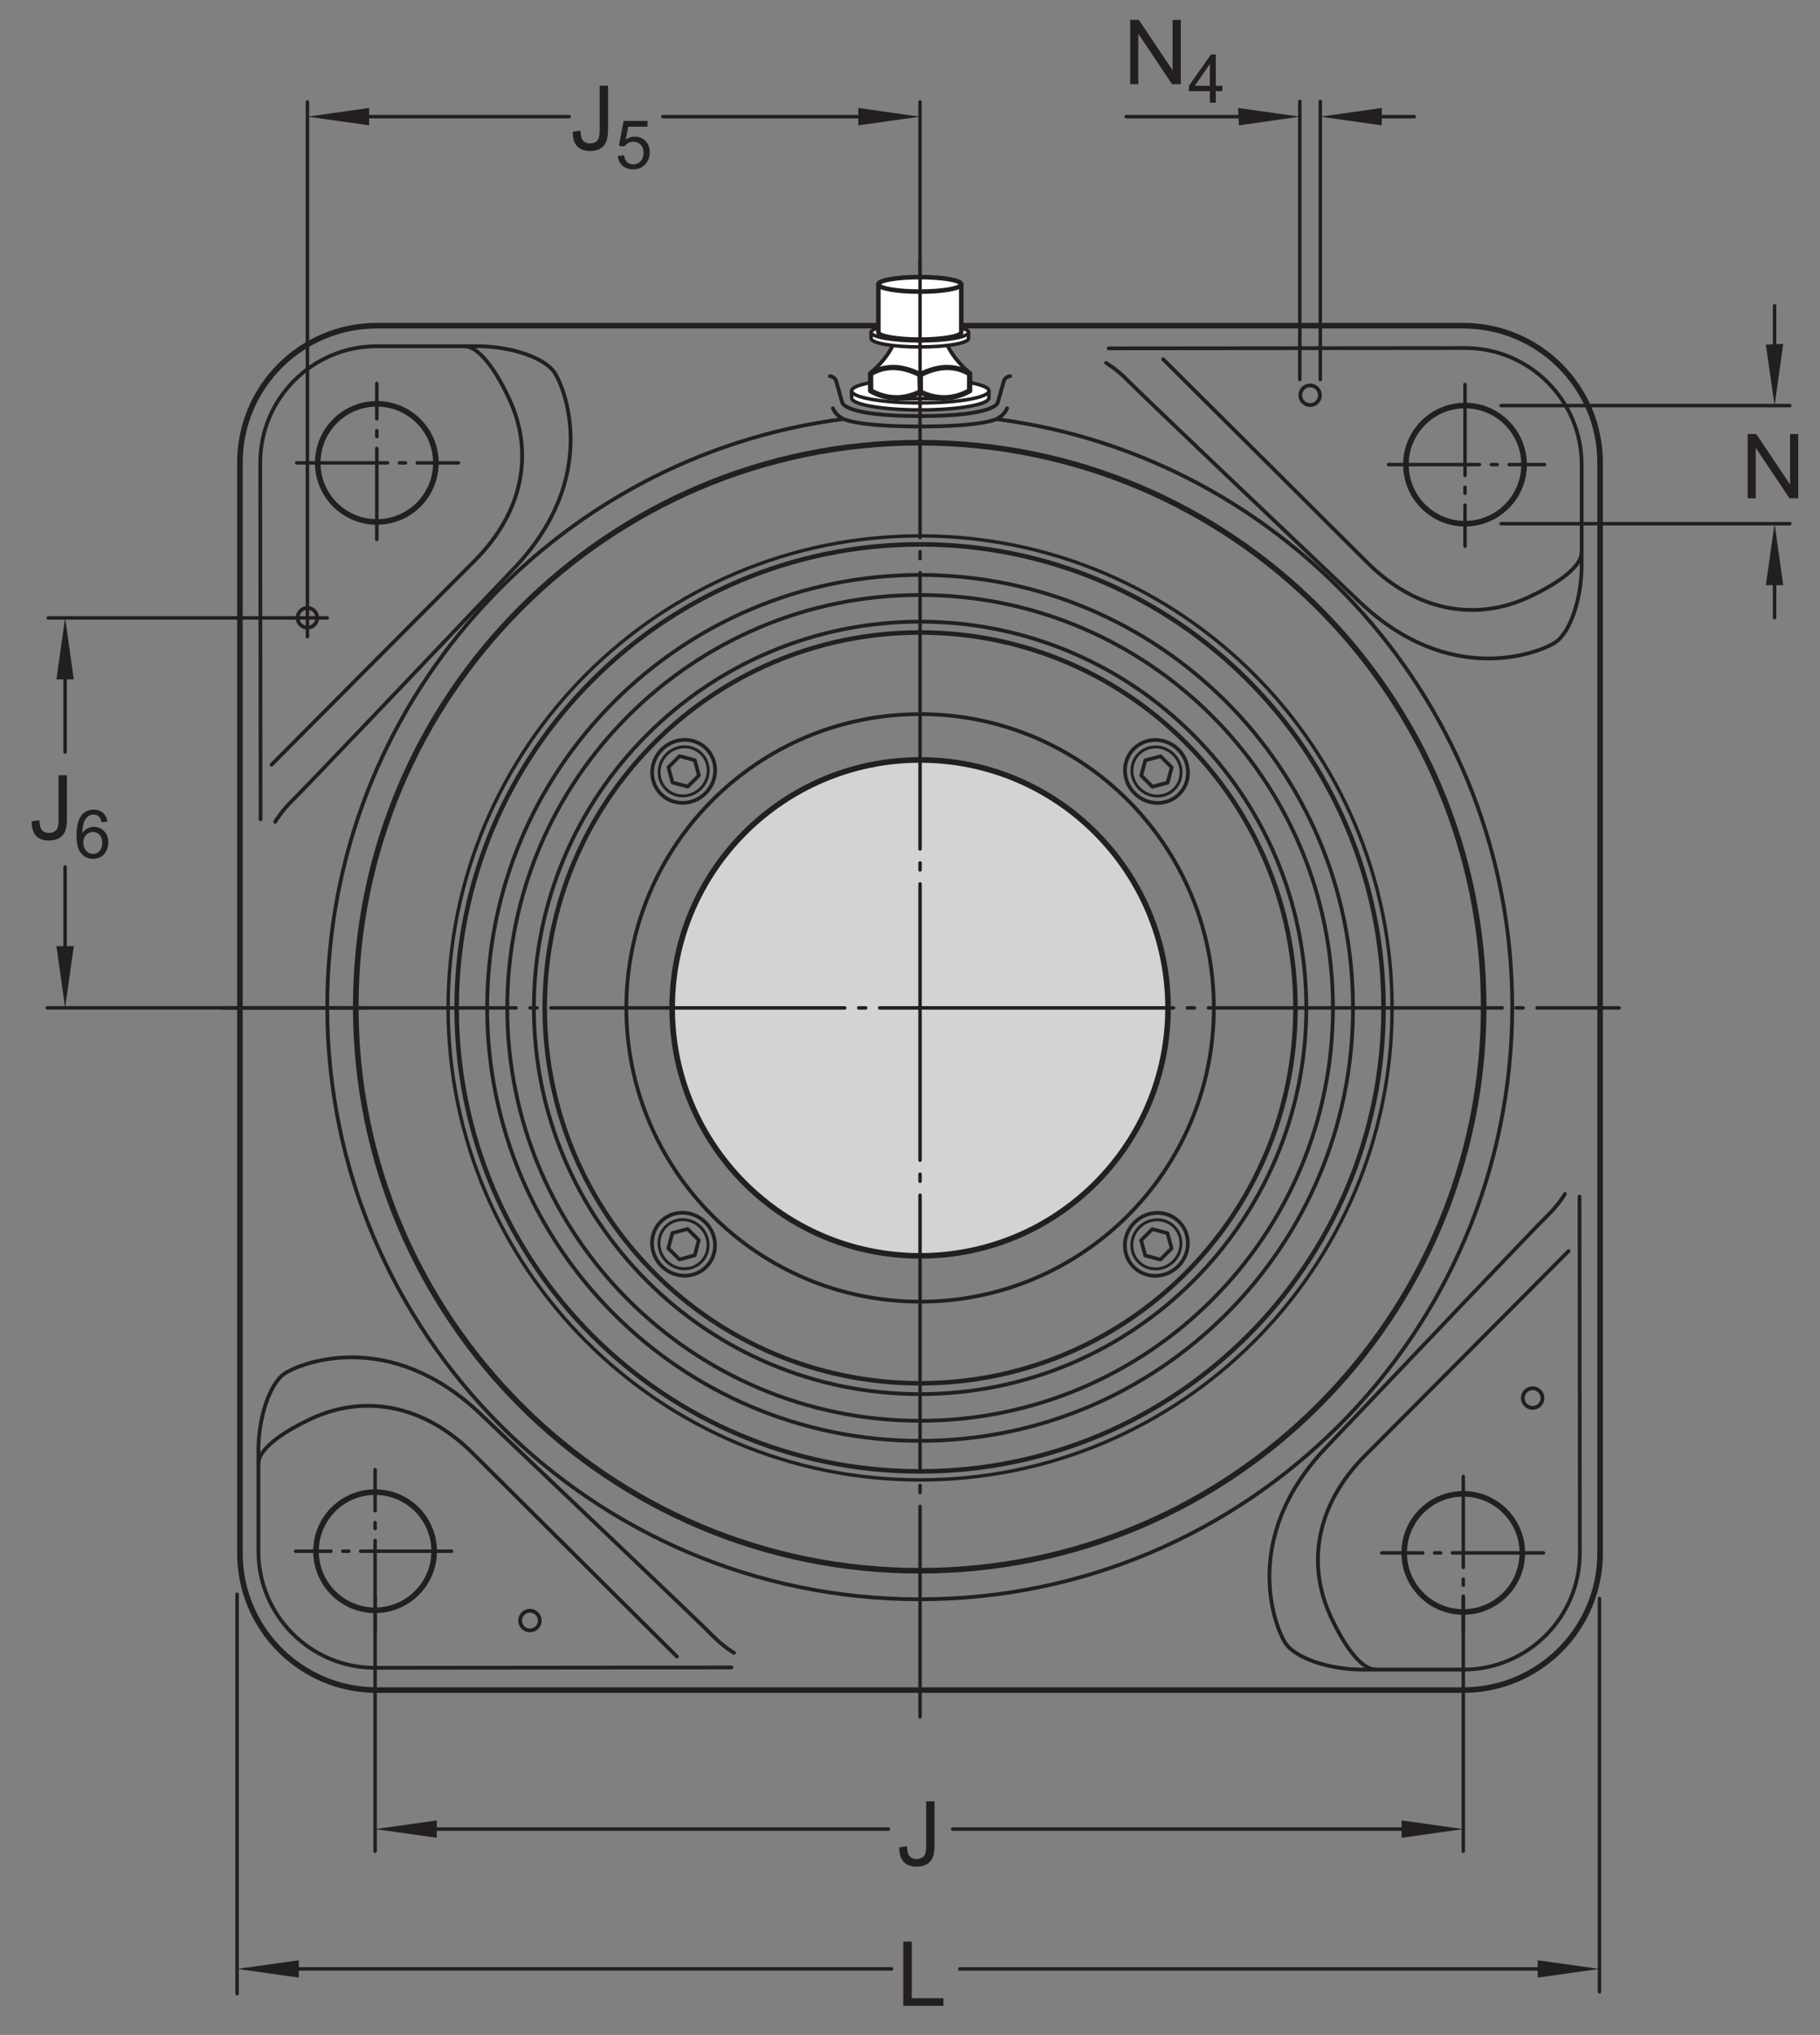 <?xml version="1.0" encoding="UTF-8"?>
<svg xmlns="http://www.w3.org/2000/svg" xmlns:xlink="http://www.w3.org/1999/xlink" width="243.42pt" height="272.14pt" viewBox="0 0 243.42 272.14" version="1.1">
<rect x="0" y="0" width="243.42" height="272.14" fill="#808080" stroke="none"/>
<defs>
<g>
<symbol overflow="visible" id="glyph0-0">
<path style="stroke:none;" d="M 1.5 0 L 1.5 -7.5 L 7.5 -7.5 L 7.5 0 Z M 1.688 -0.188 L 7.312 -0.188 L 7.312 -7.312 L 1.688 -7.312 Z M 1.688 -0.188 "/>
</symbol>
<symbol overflow="visible" id="glyph0-1">
<path style="stroke:none;" d="M 0.344 -2.438 L 1.375 -2.578 C 1.395 -1.922 1.516 -1.473 1.734 -1.234 C 1.953 -0.992 2.258 -0.875 2.656 -0.875 C 2.938 -0.875 3.18 -0.938 3.391 -1.062 C 3.598 -1.195 3.738 -1.375 3.812 -1.594 C 3.895 -1.82 3.938 -2.18 3.938 -2.672 L 3.938 -8.594 L 5.062 -8.594 L 5.062 -2.734 C 5.062 -2.016 4.973 -1.457 4.797 -1.062 C 4.629 -0.664 4.359 -0.363 3.984 -0.156 C 3.609 0.039 3.164 0.141 2.656 0.141 C 1.906 0.141 1.328 -0.07 0.922 -0.5 C 0.523 -0.938 0.332 -1.582 0.344 -2.438 Z M 0.344 -2.438 "/>
</symbol>
<symbol overflow="visible" id="glyph0-2">
<path style="stroke:none;" d="M 0.875 0 L 0.875 -8.594 L 2.016 -8.594 L 2.016 -1.016 L 6.25 -1.016 L 6.25 0 Z M 0.875 0 "/>
</symbol>
<symbol overflow="visible" id="glyph0-3">
<path style="stroke:none;" d="M 0.922 0 L 0.922 -8.594 L 2.078 -8.594 L 6.594 -1.844 L 6.594 -8.594 L 7.688 -8.594 L 7.688 0 L 6.516 0 L 2 -6.75 L 2 0 Z M 0.922 0 "/>
</symbol>
<symbol overflow="visible" id="glyph1-0">
<path style="stroke:none;" d="M 1.125 0 L 1.125 -5.625 L 5.625 -5.625 L 5.625 0 Z M 1.266 -0.141 L 5.484 -0.141 L 5.484 -5.484 L 1.266 -5.484 Z M 1.266 -0.141 "/>
</symbol>
<symbol overflow="visible" id="glyph1-1">
<path style="stroke:none;" d="M 0.375 -1.688 L 1.203 -1.766 C 1.266 -1.359 1.406 -1.051 1.625 -0.844 C 1.852 -0.645 2.125 -0.547 2.438 -0.547 C 2.82 -0.547 3.145 -0.688 3.406 -0.969 C 3.676 -1.258 3.812 -1.641 3.812 -2.109 C 3.812 -2.566 3.68 -2.926 3.422 -3.188 C 3.172 -3.445 2.844 -3.578 2.438 -3.578 C 2.176 -3.578 1.941 -3.516 1.734 -3.391 C 1.535 -3.273 1.375 -3.129 1.25 -2.953 L 0.516 -3.047 L 1.141 -6.359 L 4.344 -6.359 L 4.344 -5.594 L 1.766 -5.594 L 1.422 -3.875 C 1.805 -4.133 2.211 -4.266 2.641 -4.266 C 3.203 -4.266 3.676 -4.07 4.062 -3.688 C 4.445 -3.301 4.641 -2.801 4.641 -2.188 C 4.641 -1.602 4.473 -1.098 4.141 -0.672 C 3.723 -0.148 3.156 0.109 2.438 0.109 C 1.852 0.109 1.375 -0.051 1 -0.375 C 0.633 -0.707 0.426 -1.145 0.375 -1.688 Z M 0.375 -1.688 "/>
</symbol>
<symbol overflow="visible" id="glyph1-2">
<path style="stroke:none;" d="M 4.484 -4.859 L 3.688 -4.797 C 3.625 -5.109 3.523 -5.336 3.391 -5.484 C 3.18 -5.703 2.922 -5.812 2.609 -5.812 C 2.348 -5.812 2.125 -5.742 1.938 -5.609 C 1.688 -5.422 1.488 -5.156 1.344 -4.812 C 1.207 -4.469 1.133 -3.973 1.125 -3.328 C 1.312 -3.609 1.539 -3.816 1.812 -3.953 C 2.094 -4.098 2.383 -4.172 2.688 -4.172 C 3.219 -4.172 3.664 -3.977 4.031 -3.594 C 4.406 -3.207 4.594 -2.707 4.594 -2.094 C 4.594 -1.688 4.504 -1.305 4.328 -0.953 C 4.148 -0.609 3.91 -0.344 3.609 -0.156 C 3.305 0.02 2.961 0.109 2.578 0.109 C 1.922 0.109 1.383 -0.129 0.969 -0.609 C 0.551 -1.098 0.344 -1.898 0.344 -3.016 C 0.344 -4.254 0.57 -5.16 1.031 -5.734 C 1.426 -6.223 1.969 -6.469 2.656 -6.469 C 3.156 -6.469 3.566 -6.32 3.891 -6.031 C 4.211 -5.75 4.41 -5.359 4.484 -4.859 Z M 1.25 -2.094 C 1.25 -1.812 1.305 -1.547 1.422 -1.297 C 1.535 -1.055 1.695 -0.867 1.906 -0.734 C 2.113 -0.609 2.332 -0.547 2.562 -0.547 C 2.895 -0.547 3.18 -0.676 3.422 -0.938 C 3.66 -1.207 3.781 -1.578 3.781 -2.047 C 3.781 -2.492 3.66 -2.844 3.422 -3.094 C 3.191 -3.352 2.895 -3.484 2.531 -3.484 C 2.176 -3.484 1.875 -3.352 1.625 -3.094 C 1.375 -2.844 1.25 -2.508 1.25 -2.094 Z M 1.25 -2.094 "/>
</symbol>
<symbol overflow="visible" id="glyph1-3">
<path style="stroke:none;" d="M 2.906 0 L 2.906 -1.547 L 0.109 -1.547 L 0.109 -2.266 L 3.047 -6.438 L 3.703 -6.438 L 3.703 -2.266 L 4.578 -2.266 L 4.578 -1.547 L 3.703 -1.547 L 3.703 0 Z M 2.906 -2.266 L 2.906 -5.172 L 0.891 -2.266 Z M 2.906 -2.266 "/>
</symbol>
</g>
</defs>
<g id="surface1">
<path style="fill:none;stroke-width:7.48;stroke-linecap:round;stroke-linejoin:round;stroke:rgb(13.73%,12.16%,12.549%);stroke-opacity:1;stroke-miterlimit:4;" d="M 2140.078 644.252 C 2140.078 543.119 2058.086 461.205 1956.953 461.205 L 503.945 461.205 C 402.852 461.205 320.898 543.119 320.898 644.252 L 320.898 2102.806 C 320.898 2203.9 402.852 2285.853 503.945 2285.853 L 1956.953 2285.853 C 2058.086 2285.853 2140.078 2203.9 2140.078 2102.806 Z M 2140.078 644.252 " transform="matrix(0.1,0,0,-0.1,0,272.14)"/>
<g style="fill:rgb(13.73%,12.16%,12.549%);fill-opacity:1;">
  <use xlink:href="#glyph0-1" x="119.933" y="249.488"/>
</g>
<path style="fill:none;stroke-width:4.68;stroke-linecap:round;stroke-linejoin:miter;stroke:rgb(13.73%,12.16%,12.549%);stroke-opacity:1;stroke-miterlimit:1;" d="M 1910.352 275.306 L 1274.141 275.306 " transform="matrix(0.1,0,0,-0.1,0,272.14)"/>
<path style=" stroke:none;fill-rule:nonzero;fill:rgb(13.73%,12.16%,12.549%);fill-opacity:1;" d="M 187.457 243.449 L 195.711 244.609 L 187.457 245.77 "/>
<path style="fill:none;stroke-width:4.68;stroke-linecap:round;stroke-linejoin:miter;stroke:rgb(13.73%,12.16%,12.549%);stroke-opacity:1;stroke-miterlimit:1;" d="M 1188.242 275.306 L 548.477 275.306 " transform="matrix(0.1,0,0,-0.1,0,272.14)"/>
<path style=" stroke:none;fill-rule:nonzero;fill:rgb(13.73%,12.16%,12.549%);fill-opacity:1;" d="M 58.426 245.77 L 50.168 244.609 L 58.426 243.449 "/>
<path style="fill:none;stroke-width:4.68;stroke-linecap:round;stroke-linejoin:miter;stroke:rgb(13.73%,12.16%,12.549%);stroke-opacity:1;stroke-miterlimit:1;" d="M 2139.219 583.783 L 2139.219 57.767 " transform="matrix(0.1,0,0,-0.1,0,272.14)"/>
<g style="fill:rgb(13.73%,12.16%,12.549%);fill-opacity:1;">
  <use xlink:href="#glyph0-2" x="119.934" y="268.245"/>
</g>
<path style="fill:none;stroke-width:4.68;stroke-linecap:round;stroke-linejoin:miter;stroke:rgb(13.73%,12.16%,12.549%);stroke-opacity:1;stroke-miterlimit:1;" d="M 317.109 589.369 L 317.109 55.267 " transform="matrix(0.1,0,0,-0.1,0,272.14)"/>
<path style="fill:none;stroke-width:4.68;stroke-linecap:round;stroke-linejoin:miter;stroke:rgb(13.73%,12.16%,12.549%);stroke-opacity:1;stroke-miterlimit:1;" d="M 1283.672 88.314 L 2103.906 88.314 " transform="matrix(0.1,0,0,-0.1,0,272.14)"/>
<path style=" stroke:none;fill-rule:nonzero;fill:rgb(13.73%,12.16%,12.549%);fill-opacity:1;" d="M 205.664 262.148 L 213.922 263.309 L 205.664 264.469 "/>
<path style="fill:none;stroke-width:4.68;stroke-linecap:round;stroke-linejoin:miter;stroke:rgb(13.73%,12.16%,12.549%);stroke-opacity:1;stroke-miterlimit:1;" d="M 361.523 88.353 L 1192.383 88.353 " transform="matrix(0.1,0,0,-0.1,0,272.14)"/>
<path style=" stroke:none;fill-rule:nonzero;fill:rgb(13.73%,12.16%,12.549%);fill-opacity:1;" d="M 39.965 264.465 L 31.711 263.305 L 39.965 262.148 "/>
<path style=" stroke:none;fill-rule:nonzero;fill:rgb(82.751%,82.437%,82.515%);fill-opacity:1;" d="M 89.898 134.797 C 89.898 116.477 104.746 101.629 123.066 101.629 C 141.371 101.629 156.223 116.477 156.223 134.797 C 156.223 153.113 141.371 167.945 123.066 167.945 C 104.746 167.945 89.898 153.113 89.898 134.797 "/>
<path style="fill:none;stroke-width:7.48;stroke-linecap:round;stroke-linejoin:round;stroke:rgb(13.73%,12.16%,12.549%);stroke-opacity:1;stroke-miterlimit:4;" d="M 898.984 1373.431 C 898.984 1556.634 1047.461 1705.111 1230.664 1705.111 C 1413.711 1705.111 1562.227 1556.634 1562.227 1373.431 C 1562.227 1190.267 1413.711 1041.947 1230.664 1041.947 C 1047.461 1041.947 898.984 1190.267 898.984 1373.431 Z M 898.984 1373.431 " transform="matrix(0.1,0,0,-0.1,0,272.14)"/>
<path style="fill:none;stroke-width:5.05;stroke-linecap:round;stroke-linejoin:round;stroke:rgb(13.73%,12.16%,12.549%);stroke-opacity:1;stroke-miterlimit:4;" d="M 837.695 1373.431 C 837.695 1590.463 1013.633 1766.4 1230.664 1766.4 C 1447.539 1766.4 1623.477 1590.463 1623.477 1373.431 C 1623.477 1156.478 1447.539 980.658 1230.664 980.658 C 1013.633 980.658 837.695 1156.478 837.695 1373.431 Z M 837.695 1373.431 " transform="matrix(0.1,0,0,-0.1,0,272.14)"/>
<path style="fill:none;stroke-width:6.06;stroke-linecap:round;stroke-linejoin:round;stroke:rgb(13.73%,12.16%,12.549%);stroke-opacity:1;stroke-miterlimit:4;" d="M 728.555 1373.431 C 728.555 1650.775 953.32 1875.541 1230.664 1875.541 C 1507.812 1875.541 1732.656 1650.775 1732.656 1373.431 C 1732.656 1096.283 1507.812 871.517 1230.664 871.517 C 953.32 871.517 728.555 1096.283 728.555 1373.431 Z M 728.555 1373.431 " transform="matrix(0.1,0,0,-0.1,0,272.14)"/>
<path style="fill:none;stroke-width:5.05;stroke-linecap:round;stroke-linejoin:round;stroke:rgb(13.73%,12.16%,12.549%);stroke-opacity:1;stroke-miterlimit:4;" d="M 714.062 1373.431 C 714.062 1658.744 945.352 1890.033 1230.664 1890.033 C 1515.82 1890.033 1747.148 1658.744 1747.148 1373.431 C 1747.148 1088.275 1515.82 857.025 1230.664 857.025 C 945.352 857.025 714.062 1088.275 714.062 1373.431 Z M 714.062 1373.431 " transform="matrix(0.1,0,0,-0.1,0,272.14)"/>
<path style="fill:none;stroke-width:5.05;stroke-linecap:round;stroke-linejoin:round;stroke:rgb(13.73%,12.16%,12.549%);stroke-opacity:1;stroke-miterlimit:4;" d="M 678.438 1373.431 C 678.438 1678.431 925.664 1925.697 1230.664 1925.697 C 1535.508 1925.697 1782.773 1678.431 1782.773 1373.431 C 1782.773 1068.627 1535.508 821.361 1230.664 821.361 C 925.664 821.361 678.438 1068.627 678.438 1373.431 Z M 678.438 1373.431 " transform="matrix(0.1,0,0,-0.1,0,272.14)"/>
<path style="fill:none;stroke-width:5.05;stroke-linecap:round;stroke-linejoin:round;stroke:rgb(13.73%,12.16%,12.549%);stroke-opacity:1;stroke-miterlimit:4;" d="M 651.562 1373.431 C 651.562 1693.275 910.82 1952.533 1230.664 1952.533 C 1550.352 1952.533 1809.609 1693.275 1809.609 1373.431 C 1809.609 1053.783 1550.352 794.525 1230.664 794.525 C 910.82 794.525 651.562 1053.783 651.562 1373.431 Z M 651.562 1373.431 " transform="matrix(0.1,0,0,-0.1,0,272.14)"/>
<path style="fill:none;stroke-width:6.06;stroke-linecap:round;stroke-linejoin:round;stroke:rgb(13.73%,12.16%,12.549%);stroke-opacity:1;stroke-miterlimit:4;" d="M 610.742 1373.431 C 610.742 1715.814 888.281 1993.392 1230.664 1993.392 C 1572.93 1993.392 1850.469 1715.814 1850.469 1373.431 C 1850.469 1031.244 1572.93 753.666 1230.664 753.666 C 888.281 753.666 610.742 1031.244 610.742 1373.431 Z M 610.742 1373.431 " transform="matrix(0.1,0,0,-0.1,0,272.14)"/>
<path style="fill:none;stroke-width:4.55;stroke-linecap:round;stroke-linejoin:round;stroke:rgb(13.73%,12.16%,12.549%);stroke-opacity:1;stroke-miterlimit:4;" d="M 599.336 1373.431 C 599.336 1722.103 881.992 2004.759 1230.664 2004.759 C 1579.141 2004.759 1861.875 1722.103 1861.875 1373.431 C 1861.875 1024.955 1579.141 742.298 1230.664 742.298 C 881.992 742.298 599.336 1024.955 599.336 1373.431 Z M 599.336 1373.431 " transform="matrix(0.1,0,0,-0.1,0,272.14)"/>
<path style="fill:none;stroke-width:4.96;stroke-linecap:round;stroke-linejoin:round;stroke:rgb(13.73%,12.16%,12.549%);stroke-opacity:1;stroke-miterlimit:4;" d="M 884.062 1659.525 C 867.93 1675.658 868.398 1702.338 885.117 1719.095 C 901.875 1735.853 928.555 1736.322 944.688 1720.189 C 960.859 1704.017 960.352 1677.377 943.633 1660.619 C 926.875 1643.861 900.195 1643.353 884.062 1659.525 Z M 884.062 1659.525 " transform="matrix(0.1,0,0,-0.1,0,272.14)"/>
<path style="fill:none;stroke-width:4.96;stroke-linecap:round;stroke-linejoin:round;stroke:rgb(13.73%,12.16%,12.549%);stroke-opacity:1;stroke-miterlimit:4;" d="M 919.844 1669.486 L 899.453 1674.916 L 894.023 1695.306 L 908.906 1710.228 L 929.258 1704.759 L 934.766 1684.369 Z M 919.844 1669.486 " transform="matrix(0.1,0,0,-0.1,0,272.14)"/>
<path style="fill:none;stroke-width:3.87;stroke-linecap:round;stroke-linejoin:round;stroke:rgb(13.73%,12.16%,12.549%);stroke-opacity:1;stroke-miterlimit:4;" d="M 890.742 1666.205 C 878.125 1678.783 878.516 1699.603 891.562 1712.65 C 904.648 1725.697 925.43 1726.088 938.008 1713.509 C 950.625 1700.892 950.234 1680.111 937.188 1667.025 C 924.102 1653.978 903.359 1653.588 890.742 1666.205 Z M 890.742 1666.205 " transform="matrix(0.1,0,0,-0.1,0,272.14)"/>
<path style="fill:none;stroke-width:7.48;stroke-linecap:round;stroke-linejoin:round;stroke:rgb(13.73%,12.16%,12.549%);stroke-opacity:1;stroke-miterlimit:4;" d="M 475.82 1375.033 C 475.82 1791.634 813.516 2129.369 1230.156 2129.369 C 1646.68 2129.369 1984.375 1791.634 1984.375 1375.033 C 1984.375 958.587 1646.68 620.814 1230.156 620.814 C 813.516 620.814 475.82 958.587 475.82 1375.033 Z M 475.82 1375.033 " transform="matrix(0.1,0,0,-0.1,0,272.14)"/>
<path style="fill:none;stroke-width:5.05;stroke-linecap:round;stroke-linejoin:round;stroke:rgb(13.73%,12.16%,12.549%);stroke-opacity:1;stroke-miterlimit:4;" d="M 1332.617 2160.97 C 1721.875 2110.697 2022.578 1777.963 2022.578 1375.033 C 2022.578 937.494 1667.734 582.65 1230.156 582.65 C 792.461 582.65 437.656 937.494 437.656 1375.033 C 437.656 1778.236 738.711 2111.088 1128.32 2161.088 C 1128.32 2161.088 1145.938 2151.048 1230.547 2151.048 C 1315.078 2151.048 1332.617 2160.97 1332.617 2160.97 Z M 1332.617 2160.97 " transform="matrix(0.1,0,0,-0.1,0,272.14)"/>
<path style="fill:none;stroke-width:5.05;stroke-linecap:round;stroke-linejoin:round;stroke:rgb(13.73%,12.16%,12.549%);stroke-opacity:1;stroke-miterlimit:4;" d="M 1351.055 2218.353 C 1351.055 2218.353 1344.336 2217.806 1342.539 2211.478 C 1340.703 2205.111 1334.453 2182.923 1334.453 2182.923 C 1334.453 2182.923 1332.031 2164.955 1230.547 2164.955 C 1128.594 2164.955 1126.523 2182.923 1126.523 2182.923 C 1126.523 2182.923 1120.234 2205.111 1118.438 2211.478 C 1116.641 2217.806 1109.922 2218.353 1109.922 2218.353 " transform="matrix(0.1,0,0,-0.1,0,272.14)"/>
<path style="fill:none;stroke-width:5.05;stroke-linecap:round;stroke-linejoin:round;stroke:rgb(13.73%,12.16%,12.549%);stroke-opacity:1;stroke-miterlimit:4;" d="M 1347.031 2175.384 C 1342.578 2165.072 1332.617 2160.97 1332.617 2160.97 " transform="matrix(0.1,0,0,-0.1,0,272.14)"/>
<path style="fill:none;stroke-width:5.05;stroke-linecap:round;stroke-linejoin:round;stroke:rgb(13.73%,12.16%,12.549%);stroke-opacity:1;stroke-miterlimit:4;" d="M 1113.906 2175.384 C 1118.398 2165.072 1128.32 2160.97 1128.32 2160.97 " transform="matrix(0.1,0,0,-0.1,0,272.14)"/>
<path style="fill:none;stroke-width:4.68;stroke-linecap:round;stroke-linejoin:miter;stroke:rgb(13.73%,12.16%,12.549%);stroke-opacity:1;stroke-dasharray:392.88,18.71,9.35,18.71;stroke-miterlimit:1;" d="M 297.266 1373.509 L 2165.508 1373.509 " transform="matrix(0.1,0,0,-0.1,0,272.14)"/>
<path style="fill:none;stroke-width:4.68;stroke-linecap:round;stroke-linejoin:miter;stroke:rgb(13.73%,12.16%,12.549%);stroke-opacity:1;stroke-miterlimit:1;" d="M 501.68 245.775 L 501.68 586.908 " transform="matrix(0.1,0,0,-0.1,0,272.14)"/>
<path style="fill:none;stroke-width:4.68;stroke-linecap:round;stroke-linejoin:miter;stroke:rgb(13.73%,12.16%,12.549%);stroke-opacity:1;stroke-miterlimit:1;" d="M 1957.109 245.775 L 1957.109 586.908 " transform="matrix(0.1,0,0,-0.1,0,272.14)"/>
<path style="fill:none;stroke-width:7.48;stroke-linecap:round;stroke-linejoin:round;stroke:rgb(13.73%,12.16%,12.549%);stroke-opacity:1;stroke-miterlimit:4;" d="M 503.984 2181.361 C 460.352 2181.361 424.961 2146.009 424.961 2102.377 C 424.961 2058.705 460.352 2023.353 503.984 2023.353 C 547.617 2023.353 582.969 2058.705 582.969 2102.377 C 582.969 2146.009 547.617 2181.361 503.984 2181.361 Z M 503.984 2181.361 " transform="matrix(0.1,0,0,-0.1,0,272.14)"/>
<path style="fill:none;stroke-width:5.05;stroke-linecap:round;stroke-linejoin:round;stroke:rgb(13.73%,12.16%,12.549%);stroke-opacity:1;stroke-miterlimit:4;" d="M 411.172 1908.392 C 403.906 1908.392 398.008 1902.494 398.008 1895.228 C 398.008 1887.963 403.906 1882.064 411.172 1882.064 C 418.438 1882.064 424.336 1887.963 424.336 1895.228 C 424.336 1902.494 418.438 1908.392 411.172 1908.392 Z M 411.172 1908.392 " transform="matrix(0.1,0,0,-0.1,0,272.14)"/>
<path style="fill:none;stroke-width:5.05;stroke-linecap:round;stroke-linejoin:round;stroke:rgb(13.73%,12.16%,12.549%);stroke-opacity:1;stroke-miterlimit:4;" d="M 622.422 2257.923 C 622.422 2257.923 645.898 2262.338 680.352 2189.525 C 714.844 2116.752 700 2036.752 634.766 1971.517 C 580.977 1917.767 363.164 1698.705 363.164 1698.705 " transform="matrix(0.1,0,0,-0.1,0,272.14)"/>
<path style="fill:none;stroke-width:5.05;stroke-linecap:round;stroke-linejoin:round;stroke:rgb(13.73%,12.16%,12.549%);stroke-opacity:1;stroke-miterlimit:4;" d="M 368.047 1622.377 C 368.047 1622.377 376.25 1636.634 391.641 1651.517 C 407.031 1666.4 571.758 1839.642 687.578 1961.4 C 803.398 2083.158 755.352 2202.416 741.797 2222.963 C 728.242 2243.47 682.422 2258.392 638.711 2258.392 L 504.023 2258.392 C 417.852 2258.392 348.047 2188.548 348.047 2102.416 L 348.516 1625.775 " transform="matrix(0.1,0,0,-0.1,0,272.14)"/>
<path style="fill:none;stroke-width:4.68;stroke-linecap:round;stroke-linejoin:miter;stroke:rgb(13.73%,12.16%,12.549%);stroke-opacity:1;stroke-dasharray:121.61,15.9,7.95,15.9;stroke-miterlimit:1;" d="M 396.797 2102.377 L 613.047 2102.377 " transform="matrix(0.1,0,0,-0.1,0,272.14)"/>
<path style="fill:none;stroke-width:4.68;stroke-linecap:round;stroke-linejoin:miter;stroke:rgb(13.73%,12.16%,12.549%);stroke-opacity:1;stroke-dasharray:121.61,15.9,7.95,15.9;stroke-miterlimit:1;" d="M 503.984 2000.033 L 503.984 2208.627 " transform="matrix(0.1,0,0,-0.1,0,272.14)"/>
<path style="fill-rule:nonzero;fill:rgb(100%,100%,100%);fill-opacity:1;stroke-width:4.68;stroke-linecap:round;stroke-linejoin:round;stroke:rgb(13.73%,12.16%,12.549%);stroke-opacity:1;stroke-miterlimit:4;" d="M 1139.023 2198.666 L 1139.023 2189.252 C 1139.023 2180.384 1180.156 2173.197 1230.898 2173.197 C 1281.602 2173.197 1322.656 2180.384 1322.656 2189.252 L 1322.656 2198.666 " transform="matrix(0.1,0,0,-0.1,0,272.14)"/>
<path style=" stroke:none;fill-rule:nonzero;fill:rgb(100%,100%,100%);fill-opacity:1;" d="M 132.266 52.273 C 132.266 53.16 128.16 53.883 123.09 53.883 C 118.016 53.883 113.902 53.16 113.902 52.273 C 113.902 51.387 118.016 50.668 123.09 50.668 C 128.16 50.668 132.266 51.387 132.266 52.273 "/>
<path style="fill:none;stroke-width:4.68;stroke-linecap:round;stroke-linejoin:round;stroke:rgb(13.73%,12.16%,12.549%);stroke-opacity:1;stroke-miterlimit:4;" d="M 1322.656 2198.666 C 1322.656 2189.798 1281.602 2182.572 1230.898 2182.572 C 1180.156 2182.572 1139.023 2189.798 1139.023 2198.666 C 1139.023 2207.533 1180.156 2214.72 1230.898 2214.72 C 1281.602 2214.72 1322.656 2207.533 1322.656 2198.666 Z M 1322.656 2198.666 " transform="matrix(0.1,0,0,-0.1,0,272.14)"/>
<path style="fill-rule:nonzero;fill:rgb(100%,100%,100%);fill-opacity:1;stroke-width:5.05;stroke-linecap:round;stroke-linejoin:round;stroke:rgb(13.73%,12.16%,12.549%);stroke-opacity:1;stroke-miterlimit:4;" d="M 1198.867 2204.798 L 1261.055 2204.798 L 1261.055 2188.314 L 1198.867 2188.314 Z M 1198.867 2204.798 " transform="matrix(0.1,0,0,-0.1,0,272.14)"/>
<path style=" stroke:none;fill-rule:nonzero;fill:rgb(100%,100%,100%);fill-opacity:1;" d="M 129.734 49.883 C 129.734 49.883 127.172 47.938 126.234 45.031 L 119.898 45.031 C 118.961 47.938 116.395 49.883 116.395 49.883 "/>
<path style="fill:none;stroke-width:5.05;stroke-linecap:round;stroke-linejoin:round;stroke:rgb(13.73%,12.16%,12.549%);stroke-opacity:1;stroke-miterlimit:4;" d="M 1297.344 2222.572 C 1297.344 2222.572 1271.719 2242.025 1262.344 2271.088 L 1198.984 2271.088 C 1189.609 2242.025 1163.945 2222.572 1163.945 2222.572 Z M 1297.344 2222.572 " transform="matrix(0.1,0,0,-0.1,0,272.14)"/>
<path style=" stroke:none;fill-rule:nonzero;fill:rgb(100%,100%,100%);fill-opacity:1;" d="M 123.039 52.402 L 123.086 50.113 C 125.359 48.926 127.699 48.781 129.688 49.977 L 129.684 52.262 C 127.633 53.402 125.363 53.555 123.039 52.402 "/>
<path style="fill:none;stroke-width:7.07;stroke-linecap:round;stroke-linejoin:round;stroke:rgb(13.73%,12.16%,12.549%);stroke-opacity:1;stroke-miterlimit:4;" d="M 1230.391 2197.377 L 1230.859 2220.267 C 1253.594 2232.142 1276.992 2233.588 1296.875 2221.634 L 1296.836 2198.783 C 1276.328 2187.377 1253.633 2185.853 1230.391 2197.377 Z M 1230.391 2197.377 " transform="matrix(0.1,0,0,-0.1,0,272.14)"/>
<path style=" stroke:none;fill-rule:nonzero;fill:rgb(100%,100%,100%);fill-opacity:1;" d="M 123.094 52.402 L 123.047 50.113 C 120.773 48.926 118.434 48.781 116.441 49.977 L 116.445 52.262 C 118.5 53.402 120.773 53.555 123.094 52.402 "/>
<path style="fill:none;stroke-width:7.07;stroke-linecap:round;stroke-linejoin:round;stroke:rgb(13.73%,12.16%,12.549%);stroke-opacity:1;stroke-miterlimit:4;" d="M 1230.938 2197.377 L 1230.469 2220.267 C 1207.734 2232.142 1184.336 2233.588 1164.414 2221.634 L 1164.453 2198.783 C 1185 2187.377 1207.734 2185.853 1230.938 2197.377 Z M 1230.938 2197.377 " transform="matrix(0.1,0,0,-0.1,0,272.14)"/>
<path style="fill-rule:nonzero;fill:rgb(100%,100%,100%);fill-opacity:1;stroke-width:4.68;stroke-linecap:round;stroke-linejoin:round;stroke:rgb(13.73%,12.16%,12.549%);stroke-opacity:1;stroke-miterlimit:4;" d="M 1165.039 2276.986 L 1165.039 2268.822 C 1165.039 2262.533 1194.258 2257.416 1230.234 2257.416 C 1266.289 2257.416 1295.43 2262.533 1295.43 2268.822 L 1295.43 2276.986 " transform="matrix(0.1,0,0,-0.1,0,272.14)"/>
<path style=" stroke:none;fill-rule:nonzero;fill:rgb(100%,100%,100%);fill-opacity:1;" d="M 129.543 44.441 C 129.543 45.074 126.629 45.586 123.023 45.586 C 119.426 45.586 116.504 45.074 116.504 44.441 C 116.504 43.812 119.426 43.301 123.023 43.301 C 126.629 43.301 129.543 43.812 129.543 44.441 "/>
<path style="fill:none;stroke-width:4.68;stroke-linecap:round;stroke-linejoin:round;stroke:rgb(13.73%,12.16%,12.549%);stroke-opacity:1;stroke-miterlimit:4;" d="M 1295.43 2276.986 C 1295.43 2270.658 1266.289 2265.541 1230.234 2265.541 C 1194.258 2265.541 1165.039 2270.658 1165.039 2276.986 C 1165.039 2283.275 1194.258 2288.392 1230.234 2288.392 C 1266.289 2288.392 1295.43 2283.275 1295.43 2276.986 Z M 1295.43 2276.986 " transform="matrix(0.1,0,0,-0.1,0,272.14)"/>
<path style="fill-rule:nonzero;fill:rgb(100%,100%,100%);fill-opacity:1;stroke-width:6.08;stroke-linecap:round;stroke-linejoin:round;stroke:rgb(13.73%,12.16%,12.549%);stroke-opacity:1;stroke-miterlimit:4;" d="M 1174.805 2341.166 L 1174.805 2276.986 C 1174.805 2271.634 1199.648 2267.259 1230.273 2267.259 C 1260.859 2267.259 1285.664 2271.634 1285.664 2276.986 L 1285.664 2341.166 " transform="matrix(0.1,0,0,-0.1,0,272.14)"/>
<path style=" stroke:none;fill-rule:nonzero;fill:rgb(100%,100%,100%);fill-opacity:1;" d="M 128.566 38.023 C 128.566 38.559 126.09 38.996 123.027 38.996 C 119.965 38.996 117.48 38.559 117.48 38.023 C 117.48 37.488 119.965 37.055 123.027 37.055 C 126.09 37.055 128.566 37.488 128.566 38.023 "/>
<path style="fill:none;stroke-width:6.08;stroke-linecap:round;stroke-linejoin:round;stroke:rgb(13.73%,12.16%,12.549%);stroke-opacity:1;stroke-miterlimit:4;" d="M 1285.664 2341.166 C 1285.664 2335.814 1260.898 2331.439 1230.273 2331.439 C 1199.648 2331.439 1174.805 2335.814 1174.805 2341.166 C 1174.805 2346.517 1199.648 2350.853 1230.273 2350.853 C 1260.898 2350.853 1285.664 2346.517 1285.664 2341.166 Z M 1285.664 2341.166 " transform="matrix(0.1,0,0,-0.1,0,272.14)"/>
<path style="fill:none;stroke-width:4.68;stroke-linecap:round;stroke-linejoin:miter;stroke:rgb(13.73%,12.16%,12.549%);stroke-opacity:1;stroke-dasharray:369.5,18.71,9.35,18.71;stroke-miterlimit:1;" d="M 1230.547 2371.869 L 1230.547 425.345 " transform="matrix(0.1,0,0,-0.1,0,272.14)"/>
<path style="fill:none;stroke-width:4.96;stroke-linecap:round;stroke-linejoin:round;stroke:rgb(13.73%,12.16%,12.549%);stroke-opacity:1;stroke-miterlimit:4;" d="M 944.531 1027.181 C 928.398 1011.048 901.719 1011.517 884.961 1028.236 C 868.242 1044.994 867.734 1071.673 883.906 1087.806 C 900.039 1103.939 926.68 1103.431 943.438 1086.713 C 960.195 1069.955 960.703 1043.314 944.531 1027.181 Z M 944.531 1027.181 " transform="matrix(0.1,0,0,-0.1,0,272.14)"/>
<path style="fill:none;stroke-width:4.96;stroke-linecap:round;stroke-linejoin:round;stroke:rgb(13.73%,12.16%,12.549%);stroke-opacity:1;stroke-miterlimit:4;" d="M 934.609 1062.963 L 929.141 1042.572 L 908.75 1037.103 L 893.828 1052.025 L 899.297 1072.416 L 919.688 1077.884 Z M 934.609 1062.963 " transform="matrix(0.1,0,0,-0.1,0,272.14)"/>
<path style="fill:none;stroke-width:3.87;stroke-linecap:round;stroke-linejoin:round;stroke:rgb(13.73%,12.16%,12.549%);stroke-opacity:1;stroke-miterlimit:4;" d="M 937.852 1033.861 C 925.273 1021.244 904.453 1021.634 891.406 1034.681 C 878.359 1047.767 877.969 1068.548 890.547 1081.127 C 903.164 1093.705 923.945 1093.353 937.031 1080.306 C 950.078 1067.259 950.43 1046.439 937.852 1033.861 Z M 937.852 1033.861 " transform="matrix(0.1,0,0,-0.1,0,272.14)"/>
<path style="fill:none;stroke-width:4.96;stroke-linecap:round;stroke-linejoin:round;stroke:rgb(13.73%,12.16%,12.549%);stroke-opacity:1;stroke-miterlimit:4;" d="M 1576.914 1087.611 C 1593.086 1071.478 1592.617 1044.838 1575.859 1028.119 C 1559.102 1011.361 1532.461 1010.853 1516.289 1026.986 C 1500.117 1043.158 1500.625 1069.838 1517.383 1086.556 C 1534.141 1103.275 1560.781 1103.744 1576.914 1087.611 Z M 1576.914 1087.611 " transform="matrix(0.1,0,0,-0.1,0,272.14)"/>
<path style="fill:none;stroke-width:4.96;stroke-linecap:round;stroke-linejoin:round;stroke:rgb(13.73%,12.16%,12.549%);stroke-opacity:1;stroke-miterlimit:4;" d="M 1541.133 1077.689 L 1561.523 1072.259 L 1566.992 1051.869 L 1552.07 1036.947 L 1531.719 1042.416 L 1526.25 1062.806 Z M 1541.133 1077.689 " transform="matrix(0.1,0,0,-0.1,0,272.14)"/>
<path style="fill:none;stroke-width:3.87;stroke-linecap:round;stroke-linejoin:round;stroke:rgb(13.73%,12.16%,12.549%);stroke-opacity:1;stroke-miterlimit:4;" d="M 1570.234 1080.97 C 1582.852 1068.353 1582.5 1047.572 1569.414 1034.525 C 1556.367 1021.478 1535.547 1021.087 1522.969 1033.666 C 1510.352 1046.283 1510.742 1067.064 1523.828 1080.15 C 1536.875 1093.197 1557.656 1093.548 1570.234 1080.97 Z M 1570.234 1080.97 " transform="matrix(0.1,0,0,-0.1,0,272.14)"/>
<path style="fill:none;stroke-width:4.96;stroke-linecap:round;stroke-linejoin:round;stroke:rgb(13.73%,12.16%,12.549%);stroke-opacity:1;stroke-miterlimit:4;" d="M 1516.445 1719.994 C 1532.617 1736.166 1559.258 1735.658 1576.016 1718.939 C 1592.734 1702.181 1593.281 1675.502 1577.109 1659.369 C 1560.938 1643.197 1534.297 1643.705 1517.539 1660.463 C 1500.781 1677.181 1500.273 1703.861 1516.445 1719.994 Z M 1516.445 1719.994 " transform="matrix(0.1,0,0,-0.1,0,272.14)"/>
<path style="fill:none;stroke-width:4.96;stroke-linecap:round;stroke-linejoin:round;stroke:rgb(13.73%,12.16%,12.549%);stroke-opacity:1;stroke-miterlimit:4;" d="M 1526.406 1684.213 L 1531.836 1704.603 L 1552.227 1710.033 L 1567.148 1695.15 L 1561.641 1674.759 L 1541.328 1669.291 Z M 1526.406 1684.213 " transform="matrix(0.1,0,0,-0.1,0,272.14)"/>
<path style="fill:none;stroke-width:3.87;stroke-linecap:round;stroke-linejoin:round;stroke:rgb(13.73%,12.16%,12.549%);stroke-opacity:1;stroke-miterlimit:4;" d="M 1523.125 1713.314 C 1535.742 1725.931 1556.523 1725.541 1569.57 1712.494 C 1582.656 1699.408 1583.047 1678.627 1570.43 1666.048 C 1557.812 1653.431 1537.031 1653.783 1523.945 1666.869 C 1510.898 1679.916 1510.547 1700.697 1523.125 1713.314 Z M 1523.125 1713.314 " transform="matrix(0.1,0,0,-0.1,0,272.14)"/>
<path style="fill:none;stroke-width:7.48;stroke-linecap:round;stroke-linejoin:round;stroke:rgb(13.73%,12.16%,12.549%);stroke-opacity:1;stroke-miterlimit:4;" d="M 422.656 646.947 C 422.656 603.314 458.047 567.923 501.641 567.923 C 545.312 567.923 580.664 603.314 580.664 646.947 C 580.664 690.58 545.312 725.931 501.641 725.931 C 458.047 725.931 422.656 690.58 422.656 646.947 Z M 422.656 646.947 " transform="matrix(0.1,0,0,-0.1,0,272.14)"/>
<path style="fill:none;stroke-width:5.05;stroke-linecap:round;stroke-linejoin:round;stroke:rgb(13.73%,12.16%,12.549%);stroke-opacity:1;stroke-miterlimit:4;" d="M 695.625 554.173 C 695.625 546.908 701.523 540.97 708.789 540.97 C 716.055 540.97 721.953 546.908 721.953 554.173 C 721.953 561.439 716.055 567.337 708.789 567.337 C 701.523 567.337 695.625 561.439 695.625 554.173 Z M 695.625 554.173 " transform="matrix(0.1,0,0,-0.1,0,272.14)"/>
<path style="fill:none;stroke-width:5.05;stroke-linecap:round;stroke-linejoin:round;stroke:rgb(13.73%,12.16%,12.549%);stroke-opacity:1;stroke-miterlimit:4;" d="M 346.094 765.423 C 346.094 765.423 341.719 788.861 414.492 823.314 C 487.266 857.806 567.266 842.962 632.5 777.728 C 686.289 723.978 905.312 506.127 905.312 506.127 " transform="matrix(0.1,0,0,-0.1,0,272.14)"/>
<path style="fill:none;stroke-width:5.05;stroke-linecap:round;stroke-linejoin:round;stroke:rgb(13.73%,12.16%,12.549%);stroke-opacity:1;stroke-miterlimit:4;" d="M 981.68 511.009 C 981.68 511.009 967.383 519.212 952.5 534.603 C 937.656 549.994 764.375 714.759 642.617 830.541 C 520.859 946.361 401.602 898.353 381.055 884.798 C 360.547 871.205 345.625 825.384 345.625 781.673 L 345.625 646.986 C 345.625 560.853 415.469 491.009 501.602 491.009 L 978.242 491.478 " transform="matrix(0.1,0,0,-0.1,0,272.14)"/>
<path style="fill:none;stroke-width:4.68;stroke-linecap:round;stroke-linejoin:miter;stroke:rgb(13.73%,12.16%,12.549%);stroke-opacity:1;stroke-dasharray:121.61,15.9,7.95,15.9;stroke-miterlimit:1;" d="M 501.68 539.759 L 501.68 756.009 " transform="matrix(0.1,0,0,-0.1,0,272.14)"/>
<path style="fill:none;stroke-width:4.68;stroke-linecap:round;stroke-linejoin:miter;stroke:rgb(13.73%,12.16%,12.549%);stroke-opacity:1;stroke-dasharray:121.61,15.9,7.95,15.9;stroke-miterlimit:1;" d="M 603.984 646.947 L 395.391 646.947 " transform="matrix(0.1,0,0,-0.1,0,272.14)"/>
<path style="fill:none;stroke-width:7.48;stroke-linecap:round;stroke-linejoin:round;stroke:rgb(13.73%,12.16%,12.549%);stroke-opacity:1;stroke-miterlimit:4;" d="M 1957.031 565.658 C 2000.703 565.658 2036.055 601.009 2036.055 644.642 C 2036.055 688.275 2000.703 723.666 1957.031 723.666 C 1913.477 723.666 1878.086 688.275 1878.086 644.642 C 1878.086 601.009 1913.477 565.658 1957.031 565.658 Z M 1957.031 565.658 " transform="matrix(0.1,0,0,-0.1,0,272.14)"/>
<path style="fill:none;stroke-width:5.05;stroke-linecap:round;stroke-linejoin:round;stroke:rgb(13.73%,12.16%,12.549%);stroke-opacity:1;stroke-miterlimit:4;" d="M 2049.883 838.587 C 2057.148 838.587 2063.047 844.525 2063.047 851.752 C 2063.047 859.017 2057.148 864.916 2049.883 864.916 C 2042.617 864.916 2036.719 859.017 2036.719 851.752 C 2036.719 844.525 2042.617 838.587 2049.883 838.587 Z M 2049.883 838.587 " transform="matrix(0.1,0,0,-0.1,0,272.14)"/>
<path style="fill:none;stroke-width:5.05;stroke-linecap:round;stroke-linejoin:round;stroke:rgb(13.73%,12.16%,12.549%);stroke-opacity:1;stroke-miterlimit:4;" d="M 1838.633 489.056 C 1838.633 489.056 1815.195 484.681 1780.742 557.494 C 1746.25 630.228 1761.055 710.228 1826.289 775.462 C 1880.078 829.252 2097.93 1048.314 2097.93 1048.314 " transform="matrix(0.1,0,0,-0.1,0,272.14)"/>
<path style="fill:none;stroke-width:5.05;stroke-linecap:round;stroke-linejoin:round;stroke:rgb(13.73%,12.16%,12.549%);stroke-opacity:1;stroke-miterlimit:4;" d="M 2093.047 1124.642 C 2093.047 1124.642 2084.805 1110.345 2069.414 1095.502 C 2054.023 1080.619 1889.297 907.337 1773.516 785.58 C 1657.695 663.822 1705.703 544.564 1719.258 524.017 C 1732.812 503.509 1778.633 488.627 1822.344 488.627 L 1957.031 488.627 C 2043.203 488.627 2113.008 558.431 2113.008 644.564 L 2112.578 1121.244 " transform="matrix(0.1,0,0,-0.1,0,272.14)"/>
<path style="fill:none;stroke-width:4.68;stroke-linecap:round;stroke-linejoin:miter;stroke:rgb(13.73%,12.16%,12.549%);stroke-opacity:1;stroke-dasharray:121.61,15.9,7.95,15.9;stroke-miterlimit:1;" d="M 2064.258 644.642 L 1848.047 644.642 " transform="matrix(0.1,0,0,-0.1,0,272.14)"/>
<path style="fill:none;stroke-width:4.68;stroke-linecap:round;stroke-linejoin:miter;stroke:rgb(13.73%,12.16%,12.549%);stroke-opacity:1;stroke-dasharray:121.61,15.9,7.95,15.9;stroke-miterlimit:1;" d="M 1957.109 746.947 L 1957.109 538.353 " transform="matrix(0.1,0,0,-0.1,0,272.14)"/>
<path style="fill:none;stroke-width:7.48;stroke-linecap:round;stroke-linejoin:round;stroke:rgb(13.73%,12.16%,12.549%);stroke-opacity:1;stroke-miterlimit:4;" d="M 2038.398 2100.033 C 2038.398 2143.666 2003.047 2179.056 1959.414 2179.056 C 1915.781 2179.056 1880.391 2143.666 1880.391 2100.033 C 1880.391 2056.439 1915.781 2021.048 1959.414 2021.048 C 2003.047 2021.048 2038.398 2056.439 2038.398 2100.033 Z M 2038.398 2100.033 " transform="matrix(0.1,0,0,-0.1,0,272.14)"/>
<path style="fill:none;stroke-width:5.05;stroke-linecap:round;stroke-linejoin:round;stroke:rgb(13.73%,12.16%,12.549%);stroke-opacity:1;stroke-miterlimit:4;" d="M 1765.391 2192.845 C 1765.391 2200.111 1759.531 2206.009 1752.266 2206.009 C 1744.961 2206.009 1739.102 2200.111 1739.102 2192.845 C 1739.102 2185.58 1744.961 2179.681 1752.266 2179.681 C 1759.531 2179.681 1765.391 2185.58 1765.391 2192.845 Z M 1765.391 2192.845 " transform="matrix(0.1,0,0,-0.1,0,272.14)"/>
<path style="fill:none;stroke-width:5.05;stroke-linecap:round;stroke-linejoin:round;stroke:rgb(13.73%,12.16%,12.549%);stroke-opacity:1;stroke-miterlimit:4;" d="M 2114.961 1981.595 C 2114.961 1981.595 2119.375 1958.158 2046.562 1923.705 C 1973.828 1889.213 1893.828 1904.017 1828.555 1969.252 C 1774.805 2023.041 1555.742 2240.892 1555.742 2240.892 " transform="matrix(0.1,0,0,-0.1,0,272.14)"/>
<path style="fill:none;stroke-width:5.05;stroke-linecap:round;stroke-linejoin:round;stroke:rgb(13.73%,12.16%,12.549%);stroke-opacity:1;stroke-miterlimit:4;" d="M 1479.414 2236.009 C 1479.414 2236.009 1493.711 2227.767 1508.555 2212.377 C 1523.438 2196.986 1696.719 2032.259 1818.438 1916.478 C 1940.195 1800.658 2059.492 1848.666 2080.039 1862.22 C 2100.547 1875.814 2115.43 1921.595 2115.43 1965.306 L 2115.43 2100.033 C 2115.43 2186.166 2045.625 2255.97 1959.492 2255.97 L 1482.812 2255.541 " transform="matrix(0.1,0,0,-0.1,0,272.14)"/>
<path style="fill:none;stroke-width:4.68;stroke-linecap:round;stroke-linejoin:miter;stroke:rgb(13.73%,12.16%,12.549%);stroke-opacity:1;stroke-dasharray:121.61,15.9,7.95,15.9;stroke-miterlimit:1;" d="M 1959.414 2207.22 L 1959.414 1991.009 " transform="matrix(0.1,0,0,-0.1,0,272.14)"/>
<path style="fill:none;stroke-width:4.68;stroke-linecap:round;stroke-linejoin:miter;stroke:rgb(13.73%,12.16%,12.549%);stroke-opacity:1;stroke-dasharray:121.61,15.9,7.95,15.9;stroke-miterlimit:1;" d="M 1857.109 2100.072 L 2065.664 2100.072 " transform="matrix(0.1,0,0,-0.1,0,272.14)"/>
<path style="fill:none;stroke-width:4.68;stroke-linecap:round;stroke-linejoin:miter;stroke:rgb(13.73%,12.16%,12.549%);stroke-opacity:1;stroke-miterlimit:1;" d="M 1230.508 2585.033 L 1230.508 2350.853 " transform="matrix(0.1,0,0,-0.1,0,272.14)"/>
<g style="fill:rgb(13.73%,12.16%,12.549%);fill-opacity:1;">
  <use xlink:href="#glyph0-1" x="76.262" y="20.057"/>
</g>
<g style="fill:rgb(13.73%,12.16%,12.549%);fill-opacity:1;">
  <use xlink:href="#glyph1-1" x="82.262" y="22.537"/>
</g>
<path style="fill:none;stroke-width:4.68;stroke-linecap:round;stroke-linejoin:miter;stroke:rgb(13.73%,12.16%,12.549%);stroke-opacity:1;stroke-miterlimit:1;" d="M 411.172 2585.033 L 411.172 1869.916 " transform="matrix(0.1,0,0,-0.1,0,272.14)"/>
<path style="fill:none;stroke-width:4.68;stroke-linecap:round;stroke-linejoin:miter;stroke:rgb(13.73%,12.16%,12.549%);stroke-opacity:1;stroke-miterlimit:1;" d="M 886.523 2565.384 L 1195.195 2565.384 " transform="matrix(0.1,0,0,-0.1,0,272.14)"/>
<path style=" stroke:none;fill-rule:nonzero;fill:rgb(13.73%,12.16%,12.549%);fill-opacity:1;" d="M 114.797 14.441 L 123.051 15.602 L 114.797 16.762 "/>
<path style="fill:none;stroke-width:4.68;stroke-linecap:round;stroke-linejoin:miter;stroke:rgb(13.73%,12.16%,12.549%);stroke-opacity:1;stroke-miterlimit:1;" d="M 455.586 2565.423 L 761.211 2565.423 " transform="matrix(0.1,0,0,-0.1,0,272.14)"/>
<path style=" stroke:none;fill-rule:nonzero;fill:rgb(13.73%,12.16%,12.549%);fill-opacity:1;" d="M 49.371 16.758 L 41.117 15.598 L 49.371 14.441 "/>
<g style="fill:rgb(13.73%,12.16%,12.549%);fill-opacity:1;">
  <use xlink:href="#glyph0-1" x="3.892" y="112.264"/>
</g>
<g style="fill:rgb(13.73%,12.16%,12.549%);fill-opacity:1;">
  <use xlink:href="#glyph1-2" x="9.892" y="114.744"/>
</g>
<path style="fill:none;stroke-width:4.68;stroke-linecap:round;stroke-linejoin:miter;stroke:rgb(13.73%,12.16%,12.549%);stroke-opacity:1;stroke-miterlimit:1;" d="M 87.07 1848.548 L 87.07 1715.814 " transform="matrix(0.1,0,0,-0.1,0,272.14)"/>
<path style=" stroke:none;fill-rule:nonzero;fill:rgb(13.73%,12.16%,12.549%);fill-opacity:1;" d="M 7.547 90.859 L 8.707 82.605 L 9.871 90.859 "/>
<path style="fill:none;stroke-width:4.68;stroke-linecap:round;stroke-linejoin:miter;stroke:rgb(13.73%,12.16%,12.549%);stroke-opacity:1;stroke-miterlimit:1;" d="M 87.07 1562.064 L 87.07 1420.384 " transform="matrix(0.1,0,0,-0.1,0,272.14)"/>
<path style=" stroke:none;fill-rule:nonzero;fill:rgb(13.73%,12.16%,12.549%);fill-opacity:1;" d="M 9.871 126.527 L 8.707 134.785 L 7.547 126.527 "/>
<path style="fill:none;stroke-width:4.68;stroke-linecap:round;stroke-linejoin:miter;stroke:rgb(13.73%,12.16%,12.549%);stroke-opacity:1;stroke-miterlimit:1;" d="M 437.656 1895.072 L 64.609 1895.072 " transform="matrix(0.1,0,0,-0.1,0,272.14)"/>
<path style="fill:none;stroke-width:4.68;stroke-linecap:round;stroke-linejoin:miter;stroke:rgb(13.73%,12.16%,12.549%);stroke-opacity:1;stroke-miterlimit:1;" d="M 485.859 1373.548 L 63.32 1373.548 " transform="matrix(0.1,0,0,-0.1,0,272.14)"/>
<g style="fill:rgb(13.73%,12.16%,12.549%);fill-opacity:1;">
  <use xlink:href="#glyph0-3" x="150.242" y="11.256"/>
</g>
<g style="fill:rgb(13.73%,12.16%,12.549%);fill-opacity:1;">
  <use xlink:href="#glyph1-3" x="158.908" y="13.737"/>
</g>
<g style="fill:rgb(13.73%,12.16%,12.549%);fill-opacity:1;">
  <use xlink:href="#glyph0-3" x="232.821" y="66.637"/>
</g>
<path style="fill:none;stroke-width:4.68;stroke-linecap:round;stroke-linejoin:miter;stroke:rgb(13.73%,12.16%,12.549%);stroke-opacity:1;stroke-miterlimit:1;" d="M 1812.383 2565.384 L 1891.523 2565.384 " transform="matrix(0.1,0,0,-0.1,0,272.14)"/>
<path style=" stroke:none;fill-rule:nonzero;fill:rgb(13.73%,12.16%,12.549%);fill-opacity:1;" d="M 184.812 16.766 L 176.562 15.602 L 184.812 14.441 "/>
<path style="fill:none;stroke-width:4.68;stroke-linecap:round;stroke-linejoin:miter;stroke:rgb(13.73%,12.16%,12.549%);stroke-opacity:1;stroke-miterlimit:1;" d="M 1506.289 2565.384 L 1691.641 2565.384 " transform="matrix(0.1,0,0,-0.1,0,272.14)"/>
<path style=" stroke:none;fill-rule:nonzero;fill:rgb(13.73%,12.16%,12.549%);fill-opacity:1;" d="M 165.59 14.441 L 173.848 15.602 L 165.703 16.766 "/>
<path style="fill:none;stroke-width:4.68;stroke-linecap:round;stroke-linejoin:miter;stroke:rgb(13.73%,12.16%,12.549%);stroke-opacity:1;stroke-miterlimit:1;" d="M 1765.859 2585.697 L 1765.859 2213.783 " transform="matrix(0.1,0,0,-0.1,0,272.14)"/>
<path style="fill:none;stroke-width:4.68;stroke-linecap:round;stroke-linejoin:miter;stroke:rgb(13.73%,12.16%,12.549%);stroke-opacity:1;stroke-miterlimit:1;" d="M 1738.477 2585.775 L 1738.477 2213.783 " transform="matrix(0.1,0,0,-0.1,0,272.14)"/>
<path style="fill:none;stroke-width:4.68;stroke-linecap:round;stroke-linejoin:miter;stroke:rgb(13.73%,12.16%,12.549%);stroke-opacity:1;stroke-miterlimit:1;" d="M 2373.438 1974.564 L 2373.438 1895.423 " transform="matrix(0.1,0,0,-0.1,0,272.14)"/>
<path style=" stroke:none;fill-rule:nonzero;fill:rgb(13.73%,12.16%,12.549%);fill-opacity:1;" d="M 236.18 78.258 L 237.344 70.008 L 238.504 78.258 "/>
<path style="fill:none;stroke-width:4.68;stroke-linecap:round;stroke-linejoin:miter;stroke:rgb(13.73%,12.16%,12.549%);stroke-opacity:1;stroke-miterlimit:1;" d="M 2373.438 2312.494 L 2373.438 2225.853 " transform="matrix(0.1,0,0,-0.1,0,272.14)"/>
<path style=" stroke:none;fill-rule:nonzero;fill:rgb(13.73%,12.16%,12.549%);fill-opacity:1;" d="M 238.504 45.98 L 237.344 54.238 L 236.18 46.094 "/>
<path style="fill:none;stroke-width:4.68;stroke-linecap:round;stroke-linejoin:miter;stroke:rgb(13.73%,12.16%,12.549%);stroke-opacity:1;stroke-miterlimit:1;" d="M 2393.711 2021.088 L 2007.656 2021.088 " transform="matrix(0.1,0,0,-0.1,0,272.14)"/>
<path style="fill:none;stroke-width:4.68;stroke-linecap:round;stroke-linejoin:miter;stroke:rgb(13.73%,12.16%,12.549%);stroke-opacity:1;stroke-miterlimit:1;" d="M 2393.789 2179.017 L 2007.656 2179.017 " transform="matrix(0.1,0,0,-0.1,0,272.14)"/>
</g>
</svg>
